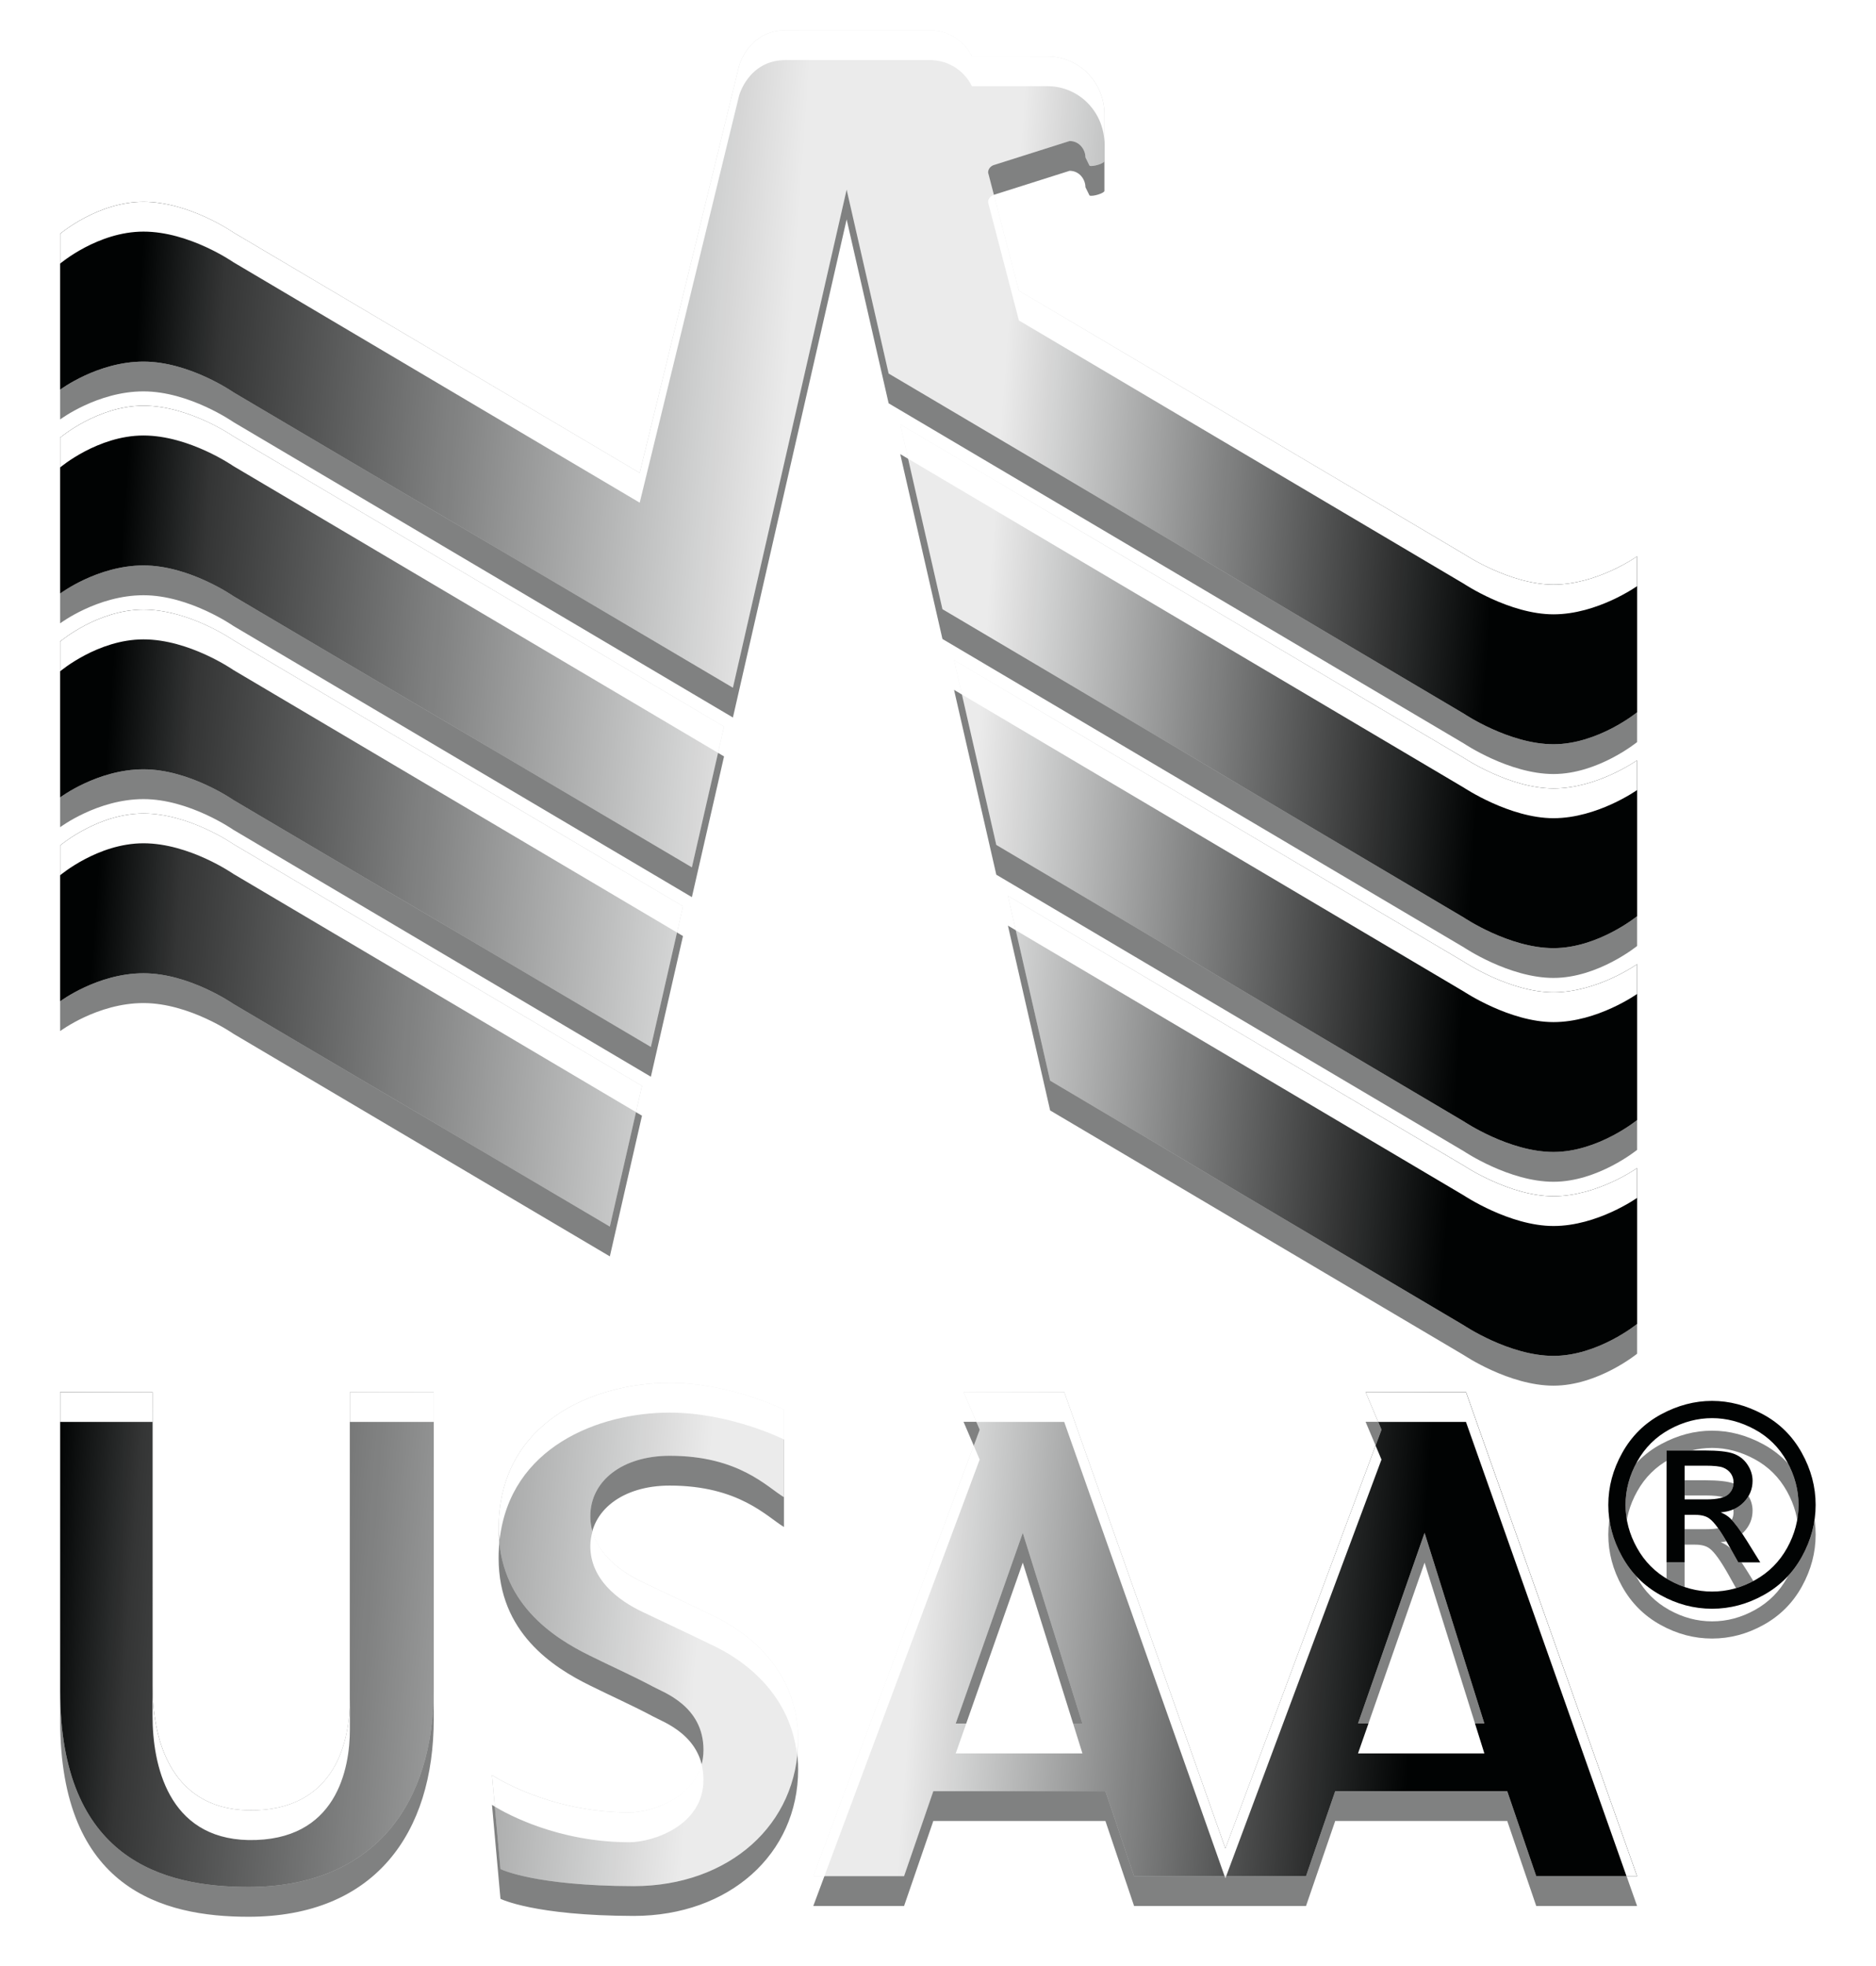 <?xml version="1.0" encoding="utf-8"?>

<!DOCTYPE svg PUBLIC "-//W3C//DTD SVG 1.1//EN" "http://www.w3.org/Graphics/SVG/1.1/DTD/svg11.dtd">
<svg id="usaa-logo-svg" xmlns="http://www.w3.org/2000/svg" xmlns:xlink="http://www.w3.org/1999/xlink" x="0px" y="0px"
	 width="63px" height="66px" viewBox="0 0 63 66" enable-background="new 0 0 63 66" xml:space="preserve">

	<linearGradient id="logoGradient" gradientUnits="userSpaceOnUse" x1="2" y1="0" x2="58" y2="4">
		<stop  offset="0.06" style="stop-color:#010303"/>
		<stop  offset="0.11" style="stop-color:#010303;stop-opacity:0.8"/>
		<stop  offset="0.45" style="stop-color:#010303;stop-opacity:0.08"/>
		<stop  offset="0.58" style="stop-color:#010303;stop-opacity:0.08"/>
		<stop  offset="0.88" style="stop-color:#010303"/>
	</linearGradient>

	<defs>

		<filter id="blur">
		  <feGaussianBlur in="SourceGraphic" stdDeviation=".5" />
		</filter>

		<g id="logoShape">
			<path d="M49.16,44.493c0,0,1.522,1.024,3.01,1.024c1.494,0,2.807-1.072,2.807-1.072
				v-5.233c0,0-1.331,0.945-2.807,0.945c-1.473,0-3.01-1.025-3.01-1.025l-15.312-9.059l1.418,6.205
				L49.16,44.493z M7.839,28.338c0,0-1.479-1.029-3.021-1.029c-1.535,0-2.798,1.074-2.798,1.074v5.231
				c0,0,1.258-0.941,2.798-0.941c1.544,0,3.021,1.031,3.021,1.031l12.641,7.473l1.079-4.723
				L7.839,28.338z M49.16,37.648c0,0,1.522,1.024,3.01,1.024c1.494,0,2.807-1.071,2.807-1.071v-5.234
				c0,0-1.331,0.945-2.807,0.945c-1.473,0-3.01-1.025-3.01-1.025L32.039,22.159l1.419,6.205
				L49.16,37.648z M7.839,21.493c0,0-1.479-1.029-3.021-1.029c-1.535,0-2.798,1.072-2.798,1.072v5.233
				c0,0,1.258-0.943,2.798-0.943c1.544,0,3.021,1.032,3.021,1.032l14.019,8.288l1.078-4.723
				L7.839,21.493z M49.16,30.804c0,0,1.522,1.025,3.01,1.025c1.494,0,2.807-1.072,2.807-1.072v-5.235
				c0,0-1.331,0.946-2.807,0.946c-1.473,0-3.01-1.025-3.01-1.025L30.232,14.244l1.417,6.206
				L49.16,30.804z M7.839,14.648c0,0-1.479-1.028-3.021-1.028c-1.535,0-2.798,1.072-2.798,1.072v5.233
				c0,0,1.258-0.943,2.798-0.943c1.544,0,3.021,1.032,3.021,1.032l15.396,9.103l1.08-4.724
				L7.839,14.648z M29.842,12.539L49.16,23.959c0,0,1.522,1.025,3.01,1.025
				c1.494,0,2.807-1.072,2.807-1.072v-5.235c0,0-1.331,0.947-2.807,0.947
				c-1.473,0-3.01-1.026-3.01-1.026L34.216,9.757l-1.034-3.965c0-0.163,0.148-0.244,0.205-0.255
				l2.533-0.803c0.336,0,0.531,0.296,0.531,0.549l0.137,0.279c0.09,0.049,0.5-0.075,0.5-0.153v-1.562
				c0.01-1.033-0.807-1.954-1.921-1.954h-2.53c0,0-0.369-0.877-1.443-0.877h-4.801
				c-1.271,0-1.577,1.21-1.577,1.21l-3.333,13.649L7.839,7.804c0,0-1.479-1.029-3.021-1.029
				c-1.535,0-2.798,1.074-2.798,1.074v5.232c0,0,1.258-0.942,2.798-0.942
				c1.544,0,3.021,1.031,3.021,1.031l16.774,9.917l3.819-16.721L29.842,12.539z M26.803,58.4
				c0,2.846-2.318,4.912-5.512,4.918c-3.361-0.006-4.484-0.575-4.484-0.575l-0.285-3.154
				c0,0,1.869,1.255,4.615,1.255c0.766,0,2.487-0.542,2.487-2.101c0-1.478-1.354-1.933-1.688-2.119
				c-0.666-0.357-1.467-0.714-2.124-1.042c-1.245-0.611-3.067-1.782-3.067-4.269
				c0-3.582,3.203-4.891,5.745-4.891c2.045,0,3.837,0.901,3.837,0.901v2.938
				c-0.57-0.339-1.508-1.39-3.837-1.39c-1.591,0-2.666,0.846-2.666,2.026
				c0,1.103,0.903,1.815,1.771,2.222c0.867,0.416,1.449,0.68,2.451,1.169
				C25.314,54.918,26.803,56.215,26.803,58.4z M11.75,57.051c0,1.312-0.432,3.77-3.411,3.721
				c-2.711-0.059-3.216-2.557-3.216-4.162V46.733H2.021v10.031c0,5.646,3.441,6.582,6.318,6.582
				c4.255,0,6.227-2.817,6.227-6.641V46.733H11.75V57.051z M54.977,62.984h-3.387l-0.974-2.854h-5.777
				l-0.98,2.854h-5.774l-0.963-2.854h-5.779l-0.982,2.854h-3.049l5.589-14.988l-0.543-1.265h3.382
				l5.412,15.322l5.242-14.058l-0.535-1.265h3.373L54.977,62.984z M36.35,57.86l-2.003-6.402
				l-2.252,6.402H36.35z M49.848,57.86l-2.008-6.402l-2.235,6.402H49.848z M55.783,47.479
				c-0.557,0.3-0.991,0.731-1.304,1.291s-0.469,1.143-0.469,1.75c0,0.601,0.154,1.179,0.462,1.734
				s0.737,0.986,1.29,1.292c0.552,0.307,1.129,0.46,1.732,0.46s1.181-0.153,1.732-0.46
				c0.553-0.307,0.982-0.737,1.288-1.292s0.459-1.133,0.459-1.734c0-0.607-0.155-1.191-0.466-1.75
				s-0.744-0.99-1.302-1.291c-0.557-0.301-1.128-0.451-1.712-0.451S56.34,47.179,55.783,47.479z
				 M58.921,47.983c0.465,0.251,0.827,0.611,1.087,1.078c0.261,0.467,0.39,0.954,0.39,1.459
				c0,0.502-0.127,0.984-0.383,1.445s-0.613,0.82-1.075,1.078c-0.462,0.258-0.942,0.386-1.444,0.386
				s-0.982-0.128-1.444-0.386c-0.462-0.257-0.821-0.617-1.077-1.078
				c-0.258-0.461-0.386-0.943-0.386-1.445c0-0.506,0.131-0.992,0.393-1.459
				c0.261-0.467,0.624-0.826,1.087-1.078s0.938-0.376,1.428-0.376
				C57.981,47.607,58.456,47.732,58.921,47.983z M56.572,52.449v-1.595h0.355
				c0.212,0,0.374,0.043,0.484,0.129c0.16,0.117,0.37,0.409,0.632,0.874l0.332,0.592h0.738
				l-0.456-0.735c-0.219-0.348-0.403-0.597-0.554-0.745c-0.08-0.077-0.187-0.144-0.318-0.199
				c0.322-0.024,0.582-0.139,0.777-0.342c0.195-0.204,0.293-0.442,0.293-0.717
				c0-0.195-0.059-0.378-0.176-0.551c-0.116-0.173-0.273-0.293-0.471-0.363
				c-0.196-0.069-0.515-0.104-0.955-0.104h-1.287v3.755H56.572z M56.572,49.203h0.688
				c0.296,0,0.497,0.021,0.606,0.064s0.195,0.109,0.257,0.196c0.062,0.088,0.093,0.188,0.093,0.299
				c0,0.172-0.064,0.312-0.192,0.416s-0.366,0.157-0.718,0.157h-0.733V49.203z"/>
		</g>

		<g id="logoHighlight">
			<path d="M54.977,39.212v1c0,0-1.331,0.945-2.807,0.945c-1.473,0-3.01-1.025-3.01-1.025
				L34.112,31.229l-0.265-1.156l15.312,9.059c0,0,1.537,1.025,3.01,1.025
				C53.646,40.157,54.977,39.212,54.977,39.212z M7.839,29.338l13.519,7.996l0.201-0.881L7.839,28.338
				c0,0-1.479-1.029-3.021-1.029c-1.535,0-2.798,1.074-2.798,1.074v1c0,0,1.263-1.074,2.798-1.074
				C6.36,28.309,7.839,29.338,7.839,29.338z M52.17,33.312c-1.473,0-3.01-1.025-3.01-1.025
				L32.039,22.159l0.265,1.156l16.856,9.972c0,0,1.537,1.025,3.01,1.025c1.476,0,2.807-0.945,2.807-0.945
				v-1C54.977,32.368,53.646,33.312,52.17,33.312z M7.839,22.493l14.896,8.811l0.201-0.881L7.839,21.493
				c0,0-1.479-1.029-3.021-1.029c-1.535,0-2.798,1.072-2.798,1.072v1c0,0,1.263-1.072,2.798-1.072
				C6.36,21.464,7.839,22.493,7.839,22.493z M52.17,26.468c-1.473,0-3.01-1.025-3.01-1.025
				L30.232,14.244l0.264,1.156l18.664,11.042c0,0,1.537,1.025,3.01,1.025
				c1.476,0,2.807-0.946,2.807-0.946v-1C54.977,25.522,53.646,26.468,52.17,26.468z M7.839,15.648
				l16.274,9.625l0.201-0.881L7.839,14.648c0,0-1.479-1.028-3.021-1.028c-1.535,0-2.798,1.072-2.798,1.072
				v1c0,0,1.263-1.072,2.798-1.072C6.36,14.62,7.839,15.648,7.839,15.648z M7.839,8.804l13.644,8.071
				l3.333-13.649c0,0,0.307-1.21,1.577-1.21h4.801c1.074,0,1.443,0.877,1.443,0.877h2.53
				c1.114,0,1.931,0.921,1.921,1.954v-1c0.01-1.033-0.807-1.954-1.921-1.954h-2.53
				c0,0-0.369-0.877-1.443-0.877h-4.801c-1.271,0-1.577,1.21-1.577,1.21l-3.333,13.649L7.839,7.804
				c0,0-1.479-1.029-3.021-1.029c-1.535,0-2.798,1.074-2.798,1.074v1c0,0,1.263-1.074,2.798-1.074
				C6.36,7.774,7.839,8.804,7.839,8.804z M52.17,19.624c-1.473,0-3.01-1.026-3.01-1.026
				L34.216,9.757l-0.839-3.215c-0.061,0.017-0.195,0.093-0.195,0.25l1.034,3.965l14.944,8.84
				c0,0,1.537,1.026,3.01,1.026c1.476,0,2.807-0.947,2.807-0.947v-1
				C54.977,18.677,53.646,19.624,52.17,19.624z M24.045,54.289c-1.002-0.489-1.584-0.753-2.451-1.169
				c-0.726-0.34-1.47-0.899-1.695-1.717c-0.045,0.158-0.075,0.322-0.075,0.496
				c0,1.103,0.903,1.815,1.771,2.222c0.867,0.416,1.449,0.68,2.451,1.169
				c1.158,0.574,2.484,1.711,2.711,3.564c0.014-0.152,0.047-0.296,0.047-0.453
				C26.803,56.215,25.314,54.918,24.045,54.289z M21.137,61.844c0.766,0,2.487-0.542,2.487-2.101
				c0-0.193-0.025-0.368-0.066-0.528c-0.308,1.194-1.739,1.629-2.421,1.629
				c-2.746,0-4.615-1.255-4.615-1.255l0.096,1.06C17.025,60.896,18.748,61.844,21.137,61.844z
				 M22.489,47.422c2.045,0,3.837,0.901,3.837,0.901v-1c0,0-1.792-0.901-3.837-0.901
				c-2.542,0-5.745,1.309-5.745,4.891c0,0.135,0.024,0.252,0.035,0.38
				C17.128,48.58,20.1,47.422,22.489,47.422z M5.123,46.733H2.021v1h3.103V46.733z M5.123,57.609
				c0,1.605,0.505,4.104,3.216,4.162c2.979,0.049,3.411-2.408,3.411-3.721v-1
				c0,1.312-0.432,3.77-3.411,3.721c-2.711-0.059-3.216-2.557-3.216-4.162V57.609z M11.75,46.733v1h2.815v-1
				H11.75z M49.23,47.733l5.392,15.251h0.354l-5.746-16.253h-3.373l0.424,1.002H49.23z M32.899,48.998
				l-0.2-0.466l-5.389,14.452h0.374L32.899,48.998z M49.848,58.862l-0.314-1.002h-3.579l-0.35,1.002
				H49.848z M36.35,58.862l-0.313-1.002h-3.589l-0.353,1.002H36.35z M35.738,47.733L41.125,62.984h0.052
				l5.216-13.986l-0.198-0.469l-5.044,13.525l-5.412-15.322h-3.382l0.431,1.002H35.738z"/>
		</g>
	</defs>

    <use y="1" xlink:href="#logoShape" style="fill:#010303; opacity:0.5;" filter="url(#blur)" />

    <use xlink:href="#logoShape" style="fill:#FFFFFF;" />

    <use xlink:href="#logoShape" style="fill:url(#logoGradient); opacity:0.26;" />

    <use xlink:href="#logoHighlight" style="fill:#FFFFFF;" />


</svg>

